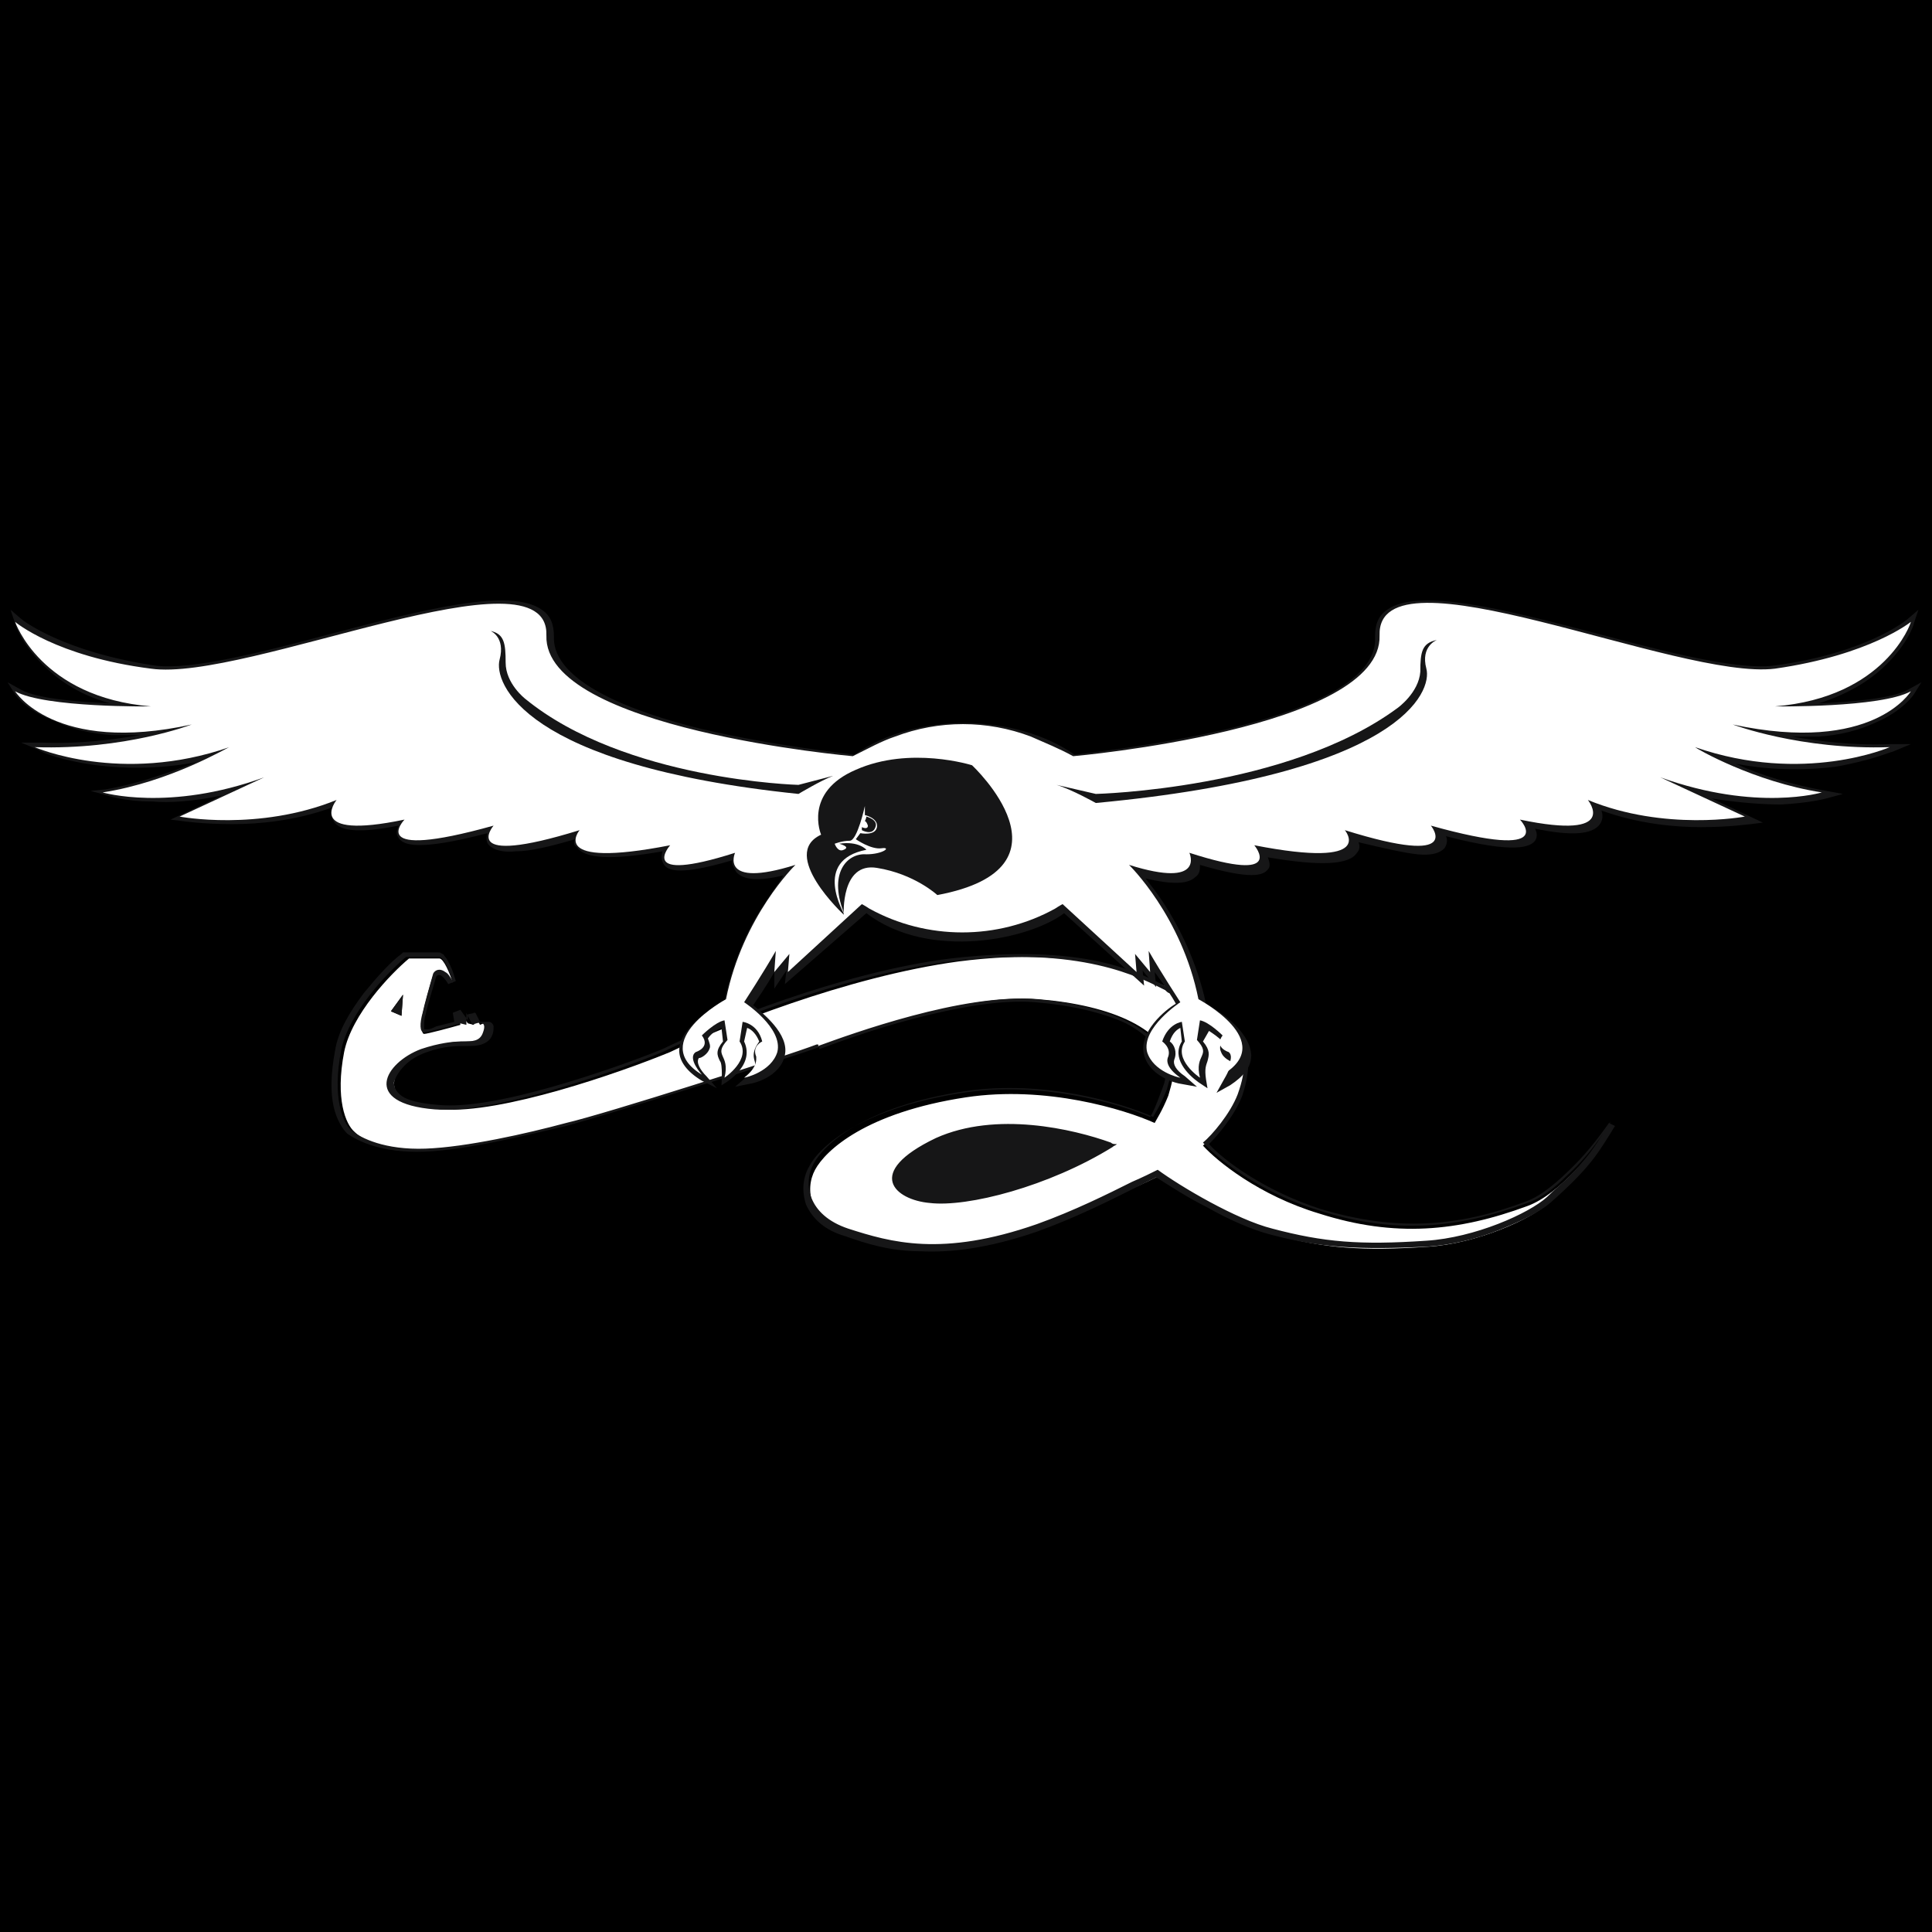 <?xml version="1.0" encoding="utf-8"?>
<!-- Generator: Adobe Illustrator 21.1.0, SVG Export Plug-In . SVG Version: 6.00 Build 0)  -->
<svg version="1.1" xmlns="http://www.w3.org/2000/svg" xmlns:xlink="http://www.w3.org/1999/xlink" x="0px" y="0px"
	 viewBox="0 0 128 128" style="enable-background:new 0 0 128 128;" xml:space="preserve">
<style type="text/css">
	.st0{fill:#FFFFFF;}
	.st1{fill:#161617;}
</style>
<g id="Слой_2">
	<rect y="-0.6" width="128" height="128.6"/>
</g>
<g id="Слой_1">
	<path class="st0" d="M29.1,63.5c0.3,0,0.7,1,0.9,1.6c-0.6-1-1.1-0.8-1.3-0.5c-0.2,0.6-0.6,2.1-0.7,2.6c-0.1,0.6-0.1,1.3,0.1,1.3
		c0.2,0,1.7-0.4,2.4-0.6L30.4,67l0.6,0.8l0.4,0.1v-0.8l0.4,0.8c0.4-0.2,1.1-0.3,0.7,0.5C32.3,69,31.8,69,31.1,69
		c-0.7,0-1.6,0-2.7,0.5c-2.4,0.9-4,3.6,0.9,4c3.9,0.3,11.7-2.4,15.1-3.8c3.3-1.6,11.7-5,19.1-6c8.5-1.1,12.6,1.1,14.2,1.9
		c0.1,0.1,0.2,0.1,0.3,0.2c1.3,0.6,2.6,1.8,3.6,3c1,1.2,1,2.2,0.4,3.9c-0.5,1.3-1.7,2.7-2.3,3.2c0.9,1,3.7,3.3,7.7,4.5
		c5,1.6,9.2,1.2,13.8-0.5c2.2-0.8,4.6-3.9,5.6-5.3c-0.2,0.3-0.3,0.5-0.5,0.8c-0.6,1.1-1.3,2.1-3.7,4.3c-1.2,1.1-4.8,2.7-8,2.9
		c-4.4,0.3-6.8,0.1-10.2-0.8c-2.4-0.6-6.1-2.8-7.6-3.9c-0.4,0.2-1,0.5-1.7,0.8c-1.6,0.8-3.8,1.9-6.3,2.8c-6.3,2.2-9.7,1.2-12.5,0.3
		c-2.7-0.9-3-3-2.3-4.3c0.7-1.3,3.4-3.8,10-4.8c5.3-0.8,10.5,0.8,12.5,1.7c0.1-0.2,0.5-0.8,0.9-1.8c0.3-1,0.3-1.2,0.3-1.5
		c0-0.1,0-0.1,0-0.2c-0.4-2.7-4-4.3-8.9-4.7c-4.8-0.4-12.2,2.3-14.4,3.1l-0.1,0c-2.2,0.8-14,4.5-16.6,5.2c-2.6,0.6-6.6,1.6-9.3,1.7
		c-2.7,0.1-4.3-0.6-4.9-1.2c-0.6-0.5-1.3-2.2-0.7-5.3c0.5-2.5,3.1-5.2,4.3-6.2H29.1z M62,75.4c4.2-1.9,9.5-0.6,11.9,0.4
		c-4.2,2.7-9.7,4.2-12.3,3.9C59.3,79.5,57.2,77.7,62,75.4z M25.9,67l0.7,0.3l0.1-1.4L25.9,67z"/>
	<path class="st1" d="M30.2,65l-0.5,0.2c-0.3-0.5-0.5-0.6-0.6-0.6c-0.1,0-0.1,0-0.2,0.1c-0.2,0.7-0.6,2-0.7,2.5
		c-0.1,0.3-0.1,0.6-0.1,0.8c0,0.1,0,0.1,0,0.2c0,0,0,0,0,0c0.1,0,0.1,0,0.2,0c0.2,0,0.4-0.1,0.6-0.2c0.4-0.1,0.8-0.2,1.2-0.3
		l-0.1-0.6l0.5-0.2l0.5,0.7v-0.4l0.5-0.1l0.3,0.6c0,0,0.1,0,0.1,0c0.1,0,0.3,0,0.5,0c0.1,0,0.2,0.1,0.2,0.1c0.1,0.1,0.1,0.2,0.1,0.2
		c0,0.2,0,0.4-0.1,0.6c-0.1,0.3-0.4,0.5-0.7,0.6c-0.3,0.1-0.6,0.1-1,0.1c0,0,0,0,0,0c-0.7,0-1.5,0-2.6,0.4c-0.6,0.2-1.1,0.5-1.5,0.9
		c-0.4,0.4-0.6,0.8-0.7,1.1c0,0.3,0.1,0.6,0.5,0.9c0.4,0.3,1.2,0.5,2.4,0.6c1.9,0.2,4.8-0.4,7.6-1.2c2.8-0.8,5.6-1.8,7.3-2.5
		c3.3-1.6,11.8-5.1,19.1-6c4.3-0.5,7.5-0.3,9.8,0.2c2.3,0.5,3.8,1.3,4.5,1.7c0.1,0.1,0.2,0.1,0.3,0.2l-0.1,0.2
		c-0.1,0-0.2-0.1-0.3-0.2c-1.6-0.8-5.6-3-14.2-1.9c-7.3,0.9-15.8,4.4-19.1,6c-3.4,1.4-11.2,4.1-15.1,3.8c-4.9-0.4-3.3-3.1-0.9-4
		c1.2-0.4,2.1-0.5,2.7-0.5c0.7,0,1.2,0,1.4-0.6c0.3-0.8-0.3-0.7-0.7-0.5l-0.4-0.8v0.8l-0.4-0.1L30.4,67l0.1,0.8
		c-0.7,0.2-2.2,0.6-2.4,0.6c-0.3,0-0.3-0.6-0.1-1.3c0.1-0.5,0.5-1.9,0.7-2.6c0.1-0.2,0.4-0.4,0.8-0.1c0.2,0.1,0.3,0.3,0.5,0.6
		c-0.1-0.2-0.2-0.5-0.3-0.8c-0.2-0.4-0.4-0.8-0.6-0.8h-2.2c-1.2,1-3.8,3.7-4.3,6.2c-0.6,3.1,0.1,4.8,0.7,5.3s2.2,1.3,4.9,1.2
		c2.7-0.1,6.7-1,9.3-1.7c2.6-0.6,14.5-4.4,16.6-5.2l0.1,0l0.1,0.2l-0.1,0c-2.2,0.8-14.1,4.5-16.7,5.2c-2.6,0.6-6.6,1.6-9.4,1.7
		c-2.8,0.1-4.4-0.7-5.1-1.2c-0.3-0.3-0.7-0.9-0.9-1.8c-0.2-0.9-0.2-2.1,0.1-3.7c0.2-1.3,1-2.6,1.9-3.8c0.9-1.1,1.8-2.1,2.5-2.6
		l0.1-0.1h2.3c0.1,0,0.2,0,0.3,0.1c0.1,0,0.1,0.1,0.2,0.2c0.1,0.1,0.2,0.3,0.3,0.5C30,64.3,30.1,64.7,30.2,65z M77.5,70.9
		c-0.4-2.7-4-4.3-8.9-4.7c-4.8-0.4-12.2,2.3-14.4,3.1l0.1,0.2c1.1-0.4,3.5-1.3,6.2-2c2.7-0.7,5.7-1.3,8.1-1.1c2.4,0.2,4.5,0.7,6,1.4
		c1.5,0.8,2.4,1.8,2.6,3c0,0.1,0,0.1,0,0.2l0,0l0,0c0,0.1,0,0.2,0,0.4c0,0.2-0.1,0.5-0.3,1c-0.3,0.8-0.5,1.3-0.7,1.6
		c-2.1-0.9-7.3-2.4-12.4-1.6c-6.6,1-9.5,3.5-10.2,4.9c-0.4,0.7-0.5,1.6-0.2,2.5c0.4,0.9,1.2,1.7,2.6,2.1c1.4,0.5,3,1,5,1
		c2,0.1,4.5-0.2,7.7-1.3c2.5-0.9,4.7-2,6.3-2.8l0,0c0.6-0.3,1.2-0.6,1.6-0.8c0.8,0.5,2,1.3,3.4,2c1.4,0.8,3,1.5,4.2,1.8
		c3.4,0.9,5.9,1,10.3,0.8c1.6-0.1,3.3-0.5,4.8-1.1c1.5-0.6,2.7-1.2,3.4-1.8c2.5-2.2,3.1-3.2,3.8-4.3c0.2-0.3,0.3-0.5,0.5-0.8
		l-0.2-0.1l-0.2-0.1c-0.5,0.7-1.3,1.8-2.3,2.8c-1,1-2.1,2-3.2,2.4c-4.5,1.7-8.6,2-13.6,0.5c-3.7-1.2-6.4-3.2-7.4-4.3
		c0.6-0.6,1.7-1.9,2.2-3.2c0.3-0.9,0.4-1.6,0.4-2.2c-0.1-0.7-0.3-1.3-0.9-1.9c-1-1.2-2.3-2.4-3.7-3.1l-0.1,0.2
		c1.3,0.6,2.6,1.8,3.6,3c1,1.2,1,2.2,0.4,3.9c-0.5,1.3-1.7,2.7-2.3,3.2c0.9,1,3.7,3.3,7.7,4.5c5,1.6,9.2,1.2,13.8-0.5
		c0.9-0.3,1.8-1,2.6-1.8c1-0.9,1.8-1.9,2.4-2.8c0.2-0.3,0.4-0.5,0.5-0.8c-0.2,0.3-0.3,0.5-0.5,0.8c-0.5,0.8-1,1.6-2.3,2.9
		c-0.4,0.4-0.9,0.8-1.4,1.3c-1.2,1.1-4.8,2.7-8,2.9c-4.4,0.3-6.8,0.1-10.2-0.8c-2.4-0.6-6.1-2.8-7.6-3.9c-0.4,0.2-1,0.5-1.7,0.8
		c-1.6,0.8-3.8,1.9-6.3,2.8c-6.3,2.2-9.7,1.2-12.5,0.3c-2.7-0.9-3-3-2.3-4.3c0.7-1.3,3.4-3.8,10-4.8c5.3-0.8,10.5,0.8,12.5,1.7
		c0.1-0.2,0.5-0.8,0.9-1.8c0.3-1,0.3-1.2,0.3-1.5C77.5,71,77.5,71,77.5,70.9z M68.6,74.8c-2.1-0.2-4.4-0.1-6.5,0.9
		c-1.2,0.6-1.9,1.1-2.3,1.5c-0.4,0.4-0.5,0.8-0.4,1.1c0.1,0.3,0.3,0.6,0.7,0.8c0.4,0.2,0.9,0.4,1.5,0.4c1.2,0.1,3.2-0.2,5.5-0.8
		c2.1-0.6,4.3-1.5,6.3-2.8C72.2,75.5,70.5,75,68.6,74.8z M73.6,75.7c-2.5-0.9-7.6-2.1-11.6-0.3c-4.8,2.3-2.7,4.1-0.4,4.3
		c2.5,0.3,7.9-1.1,12.1-3.7c0.1-0.1,0.2-0.1,0.3-0.2C73.8,75.8,73.7,75.8,73.6,75.7z M26.6,67.3l0.1-1.4L25.9,67L26.6,67.3z
		 M26.4,66.9L26.4,66.9L26.4,66.9L26.4,66.9z"/>
	<path class="st1" d="M118.7,48.8c1.8,0.3,4,0.6,6.5,0.5l1.4,0l-1.2,0.5c-0.1,0-1.5,0.6-3.8,1c-1.6,0.2-4,0.3-6.6-0.2
		c1.5,0.7,3.7,1.4,6,1.8l1.1,0.2l-1.1,0.3c0,0-1.1,0.3-3,0.4c-1.1,0-2.7-0.1-4.6-0.4l3.4,1.6l-0.8,0.1c-0.1,0-1.4,0.2-3.3,0.2
		c-1.7,0-4.1-0.2-6.6-1.1c0.1,0.3,0.1,0.6-0.1,0.9c-0.5,0.7-1.9,0.8-4.3,0.3c0.1,0.2,0.2,0.5,0,0.8c-0.3,0.4-1.3,0.9-5.9-0.3
		c0.1,0.2,0.1,0.5-0.1,0.8c-0.3,0.3-0.8,0.5-1.8,0.4c-0.9-0.1-2.2-0.4-3.9-0.8c0.1,0.2,0.1,0.5-0.1,0.7c-0.5,0.8-2.4,0.9-5.9,0.3
		c0.1,0.3,0.2,0.6,0,0.8c-0.3,0.4-1.1,0.7-4.5-0.3c0,0.3,0,0.6-0.3,0.8c-0.5,0.5-1.6,0.5-3.3,0.1c0.3,0.4,0.8,1,1.3,1.8
		c0.9,1.4,2.1,3.7,2.7,6.5c0.6,0.3,2.9,1.7,3,3.4c0,0.8-0.5,1.4-1.4,2l-0.9,0.5l0.5-0.9c0.3-0.5,0.5-1,0.4-1.2
		c-0.2-0.1-0.5-0.3-0.6-0.6c-0.1-0.2-0.1-0.5,0.1-0.7c-0.3-0.3-0.6-0.5-0.9-0.7L79.7,69c0.5,0.6,0.4,0.9,0.3,1.3
		c-0.1,0.3-0.2,0.5-0.1,1.2l0.1,0.6l-0.6-0.4c-0.7-0.5-1.8-1.6-1.1-2.7l-0.1-0.9c-0.2,0.1-0.5,0.3-0.7,0.9c0.3,0.2,0.5,0.7,0.3,1.2
		c-0.1,0.3,0.1,0.7,0.7,1.1l0.8,0.7l-1.1-0.2c-0.1,0-2-0.4-2.4-1.9c-0.4-1.5,1.4-3,2.1-3.4c-0.2-0.4-0.8-1.3-1.4-2.1l0.1,1l-0.9-1.1
		l0.1,1l-5.3-4.8c-2.2,1.7-8.9,3.2-13.1,0L52,65.2l0.1-0.9l-0.8,1.2l0-1.1c-0.5,0.9-1.2,1.9-1.4,2.2c0.6,0.5,2.4,1.9,2.1,3.3
		c-0.3,1.5-2.2,1.9-2.3,1.9l-1,0.2l0.7-0.6c0.6-0.4,0.7-0.8,0.6-1.1c-0.2-0.6,0.1-1,0.3-1.3c-0.2-0.5-0.5-0.8-0.8-0.9l-0.2,0.9
		c0.8,1.7-1.5,2.9-1.5,2.9s0.1-1.4-0.1-1.6c-0.2-0.4-0.3-0.7,0.2-1.3l-0.1-0.9c-0.3,0.1-0.7,0.4-0.9,0.7c0.1,0.3,0.2,0.5,0.1,0.7
		c-0.1,0.3-0.5,0.6-0.7,0.6c-0.2,0.3,0.1,0.8,0.5,1.2l0.7,0.8l-1-0.5c-1-0.6-1.5-1.3-1.5-2c0-1.6,2.5-3,3-3.3
		c0.6-2.8,1.7-5.1,2.7-6.5c0.5-0.8,0.9-1.3,1.2-1.8c-1.7,0.4-2.6,0.3-3.1-0.2c-0.2-0.3-0.3-0.5-0.3-0.8c-3.4,1-4.2,0.7-4.5,0.3
		c-0.2-0.3-0.2-0.6-0.1-0.9c-3.4,0.6-5.2,0.5-5.7-0.3C38,56,38,55.8,38.1,55.6c-1.7,0.5-3,0.8-3.9,0.8c-0.9,0.1-1.5-0.1-1.8-0.4
		c-0.2-0.2-0.2-0.5-0.1-0.8c-4.6,1.2-5.6,0.8-5.9,0.3c-0.2-0.3-0.1-0.5,0-0.8c-2.5,0.5-3.9,0.4-4.3-0.3c-0.2-0.3-0.2-0.6-0.1-0.9
		c-2.5,0.9-4.9,1.1-6.6,1.1c-2,0-3.3-0.2-3.3-0.2l-0.8-0.1l3.4-1.6c-1.9,0.4-3.5,0.5-4.6,0.4c-1.9,0-3-0.4-3-0.4l-1.1-0.3L7,52.3
		c2.3-0.4,4.4-1.2,6-1.8c-2.7,0.5-5,0.4-6.6,0.2c-2.3-0.3-3.8-0.9-3.8-1l-1.2-0.5l1.4,0c2.5,0.1,4.7-0.2,6.5-0.5c-0.6,0-1.3,0-1.9,0
		c-1.4-0.1-2.7-0.4-3.7-0.9C1.7,47.1,1,46,1,46l-0.5-0.8l0.9,0.5c1.1,0.6,3.8,0.8,5.9,0.9c-2.2-0.6-3.6-1.7-4.5-2.6
		c-1.4-1.4-1.8-2.6-1.8-2.7l-0.3-0.9L1.4,41c0.1,0.1,2.8,2.2,8.9,3.1c2.4,0.3,7.1-0.9,11.6-2.1c6.1-1.6,11.9-3.1,14-1.6
		c0.6,0.4,0.8,1,0.8,1.8c-0.1,3,5.3,5,9.8,6.1c4.7,1.1,9.4,1.6,10.1,1.7c4.2-2.9,10.7-2.7,14.6,0c0.7-0.1,5.4-0.6,10.1-1.7
		c4.6-1.1,10-3,9.8-6.1c0-0.8,0.2-1.4,0.8-1.8c2.1-1.5,7.9,0,14,1.6c4.5,1.2,9.2,2.4,11.6,2.1c6.1-0.8,8.8-3,8.9-3.1l0.7-0.6
		l-0.3,0.9c0,0.1-0.4,1.3-1.8,2.7c-0.9,0.9-2.3,1.9-4.5,2.6c2.1-0.1,4.8-0.3,5.9-0.9l0.9-0.5l-0.5,0.8c0,0-0.7,1.1-2.6,1.9
		c-1.1,0.5-2.3,0.8-3.7,0.9C120,48.8,119.4,48.8,118.7,48.8z"/>
	<path class="st0" d="M114.8,48c0,0,4.5,1.7,10.4,1.5c0,0-5.7,2.5-12.9,0c0.1,0.1,3.9,2.3,8.4,3c0,0-4.3,1.3-10.7-1l5.6,2.6
		c0,0-5.3,1-10.4-1.1c0,0,2.2,2.7-4.5,1.3c0,0,2.7,2.8-5.9,0.4c0,0,2.3,2.8-5.7,0.3c0,0,2.2,2.6-6,1c0,0,2.2,2.6-4.3,0.5
		c0,0,1.1,2.4-4,0.8c0,0,3.5,3.4,4.6,8.9c0,0,5.3,2.8,1.6,5c0,0,0.9-1.1,0.4-1.5c0,0-1-0.3-0.4-1.1c0,0-0.9-0.9-1.5-1l-0.2,1.3
		c1,1.1-0.2,0.9,0.2,2.5c0,0-1.8-1.2-1-2.4l-0.2-1.3c0,0-0.9,0.1-1.3,1.3c0,0,0.6,0.4,0.4,1c-0.1,0.2-0.2,0.7,0.8,1.4
		c-0.1,0-1.8-0.4-2.2-1.7c-0.4-1.6,2.2-3.3,2.2-3.3s-1.3-2-2.1-3.4l0.1,1.4l-1-1.2l0.1,1.2l-4.9-4.5c0,0-0.2,0.1-0.5,0.3
		c-3.8,2.1-8.5,2.1-12.3,0c-0.3-0.2-0.5-0.3-0.5-0.3l-4.9,4.5l0.1-1.2l-1,1.2l0.1-1.4c-0.8,1.4-2.1,3.4-2.1,3.4s2.6,1.7,2.2,3.3
		c-0.4,1.3-2.1,1.7-2.2,1.7c0.9-0.7,0.8-1.2,0.8-1.4c-0.3-0.7,0.4-1,0.4-1c-0.3-1.2-1.3-1.3-1.3-1.3l-0.2,1.3c0.8,1.2-1,2.4-1,2.4
		c0.4-1.6-0.8-1.4,0.2-2.5l-0.2-1.3c-0.6,0.1-1.5,1-1.5,1c0.6,0.8-0.4,1.1-0.4,1.1c-0.6,0.4,0.4,1.5,0.4,1.5c-3.6-2.2,1.6-5,1.6-5
		c1.1-5.5,4.6-8.9,4.6-8.9c-5.1,1.6-4-0.8-4-0.8c-6.6,2.1-4.3-0.5-4.3-0.5c-8.2,1.6-6-1-6-1c-8.1,2.5-5.7-0.3-5.7-0.3
		c-8.6,2.4-5.9-0.4-5.9-0.4c-6.7,1.4-4.5-1.3-4.5-1.3c-5.2,2.1-10.4,1.1-10.4,1.1l5.6-2.6c-6.3,2.3-10.7,1-10.7,1
		c4.5-0.7,8.3-3,8.4-3c-7.2,2.5-12.9,0-12.9,0c6,0.2,10.4-1.5,10.4-1.5C3.6,50,1,45.8,1,45.8c2,1.1,9,1,9,1c-7.3-0.6-9-5.6-9-5.6
		c0,0,2.7,2.3,9,3.1c6.3,0.9,26.4-8.3,26.2-2.2c-0.2,6.2,20.3,8,20.3,8c1-0.5,1.9-1,2.8-1.3c2.9-1.1,6.1-1.1,9,0
		c0.9,0.4,1.9,0.8,2.8,1.3c0,0,20.5-1.8,20.3-8c-0.2-6.2,19.8,3,26.2,2.2c6.3-0.9,9-3.1,9-3.1c0,0.1-1.7,5-9,5.6c0,0,7,0.1,9-1
		C126.6,45.8,124.1,50,114.8,48z"/>
	<path class="st1" d="M55.9,60.6c0,0-4.3-4-1.5-5.3c0,0-1.2-2.8,2.3-4.3c3.6-1.6,7.7-0.3,7.7-0.3s7.3,6.8-2.3,8.6c0,0-1.5-1.4-4-1.8
		C55.7,57.1,55.9,60.6,55.9,60.6z"/>
	<path class="st0" d="M57.1,54.8c0,0,0.4,0.2,0.4-0.1c-0.1-0.3-0.2-0.3-0.2-0.3s0.1-0.2,0.1-0.3c0,0,0.8,0.2,0.6,0.7
		c-0.2,0.6-0.9,0.2-0.9,0.2L57.1,54.8z M58.4,56.2c-0.7,0.1-1.7-0.6-1.7-0.6l0.3-0.4c0,0,1,0.2,1.1-0.4c0.1-0.6-0.8-0.8-0.8-0.8
		v-0.6c0,0-0.5,2.3-1,2.3s-1,0.2-1,0.2s0.2,0.6,0.6,0.4c0.5-0.2-0.3-0.4-0.3-0.4c1.3-0.2,1.8,0.4,1.8,0.4c-3.6,0.7-1.5,4.2-1.4,4.4
		c-1.2-2.8,0.1-4.2,1.4-4.1C58.5,56.6,59.1,56.1,58.4,56.2z"/>
	<path class="st1" d="M72.6,52.6c0,0,12.7-0.3,20-5.7c0,0,1.4-1,1.5-2.4c0-1.3,0.1-1.9,1.1-2.1c0,0-1.1,0.4-0.7,1.9
		c0.4,1.5-1.6,7-21.9,8.9c0,0-1.6-0.9-2.6-1.2L72.6,52.6z"/>
	<path class="st1" d="M52.9,52c0,0-11.5-0.3-18.1-5.7c0,0-1.3-1-1.3-2.4c0-1.3-0.1-1.9-1-2.1c0,0,1,0.4,0.6,1.9
		c-0.4,1.5,1.5,7,19.8,8.9c0,0,1.5-0.9,2.3-1.2L52.9,52z"/>
</g>
</svg>
